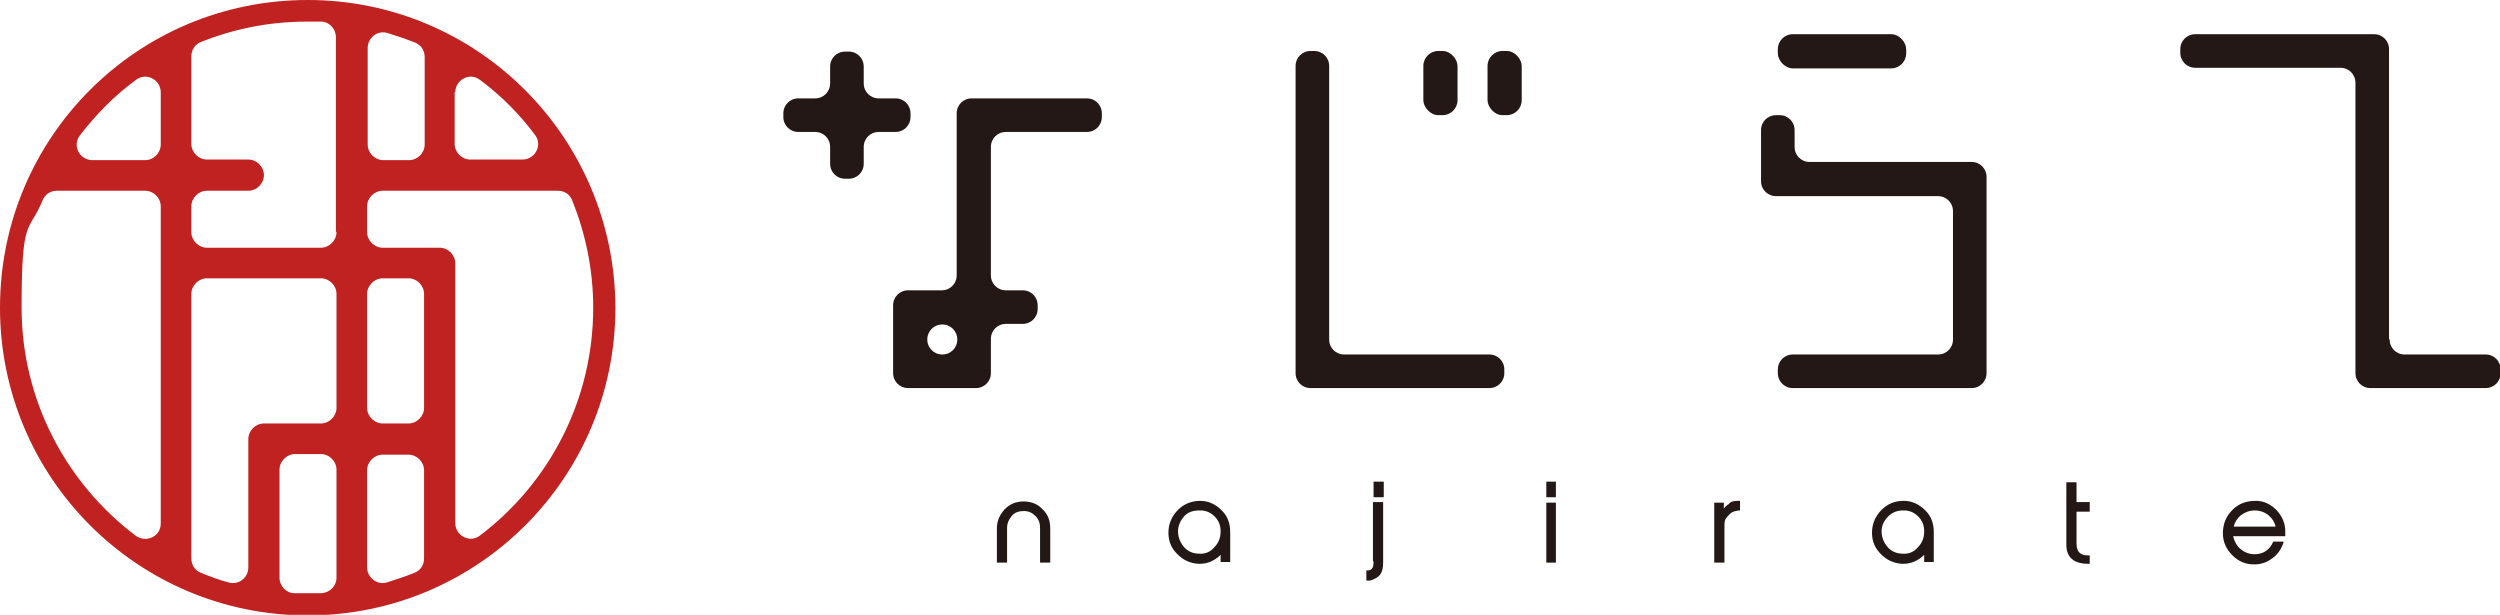 <?xml version="1.0" encoding="UTF-8"?>
<svg id="_レイヤー_2" data-name="レイヤー 2" xmlns="http://www.w3.org/2000/svg" viewBox="0 0 416.8 102.5">
  <defs>
    <style>
      .cls-1 {
        fill: #231815;
      }

      .cls-1, .cls-2 {
        stroke-width: 0px;
      }

      .cls-2 {
        fill: #bf2220;
      }
    </style>
  </defs>
  <g id="logo02">
    <g id="TYPE02">
      <path class="cls-2" d="m51.3,0h0C22.9,0,0,22.9,0,51.3h0c0,28.3,22.9,51.3,51.3,51.3h0c28.3,0,51.3-22.9,51.3-51.3h0C102.5,22.9,79.6,0,51.3,0Zm24.6,15.4c0-2.1,2.4-3.4,4.1-2.1,3.5,2.6,6.6,5.7,9.2,9.2,1.3,1.7,0,4.1-2.1,4.1h-8.7c-1.4,0-2.6-1.2-2.6-2.6v-8.7Zm-14.6-7.4c0-1.7,1.6-3,3.3-2.5,1.6.5,3.1,1,4.6,1.6,1,.4,1.6,1.3,1.6,2.4v14.6c0,1.4-1.2,2.6-2.6,2.6h-4.3c-1.4,0-2.6-1.2-2.6-2.6V8ZM26.8,87.3c0,2.1-2.4,3.3-4.2,2C11.1,80.6,3.6,66.8,3.6,51.3s1.2-12.3,3.5-17.9c.4-1,1.3-1.6,2.4-1.6h14.7c1.4,0,2.6,1.2,2.6,2.6v52.9Zm0-63.2c0,1.4-1.2,2.6-2.6,2.6h-8.8c-2.1,0-3.4-2.4-2.1-4.1,2.7-3.5,5.8-6.7,9.4-9.3,1.7-1.3,4.1,0,4.1,2.1v8.8Zm29.3,72.2c0,1.4-1.1,2.5-2.5,2.6-.8,0-1.5,0-2.3,0s-1.5,0-2.2,0c-1.4,0-2.5-1.2-2.5-2.6v-18c0-1.4,1.2-2.6,2.6-2.6h4.3c1.4,0,2.6,1.2,2.6,2.6v18Zm0-28.3c0,1.4-1.2,2.6-2.6,2.6h-9.5c-1.4,0-2.6,1.2-2.6,2.6v21.4c0,1.7-1.6,3-3.3,2.5-1.6-.4-3.1-1-4.6-1.6-1-.4-1.6-1.3-1.6-2.4v-44.1c0-1.4,1.2-2.6,2.6-2.6h19c1.4,0,2.6,1.2,2.6,2.6v19Zm0-29.3c0,1.4-1.2,2.6-2.6,2.6h-19c-1.4,0-2.6-1.2-2.6-2.6v-4.3c0-1.4,1.2-2.6,2.6-2.6h6.9c1.4,0,2.6-1.2,2.6-2.6s-1.2-2.6-2.6-2.6h-6.9c-1.4,0-2.6-1.2-2.6-2.6v-14.6c0-1.1.6-2,1.6-2.4,5.5-2.2,11.4-3.4,17.7-3.4s1.6,0,2.3,0c1.4,0,2.5,1.2,2.5,2.6v32.4Zm14.6,54.4c0,1.1-.6,2-1.6,2.4-1.5.6-3,1.1-4.6,1.6-1.6.5-3.3-.8-3.3-2.5v-16.2c0-1.4,1.2-2.6,2.6-2.6h4.3c1.4,0,2.6,1.2,2.6,2.6v14.7Zm0-25.1c0,1.4-1.2,2.6-2.6,2.6h-4.3c-1.4,0-2.6-1.2-2.6-2.6v-19c0-1.4,1.2-2.6,2.6-2.6h4.3c1.4,0,2.6,1.2,2.6,2.6v19Zm9.3,21.3c-1.7,1.3-4.1,0-4.1-2.1v-43.3c0-1.4-1.2-2.6-2.6-2.6h-9.5c-1.4,0-2.6-1.2-2.6-2.6v-4.3c0-1.4,1.2-2.6,2.6-2.6h29.2c1.1,0,2,.6,2.4,1.6,2.2,5.5,3.5,11.5,3.5,17.9,0,15.5-7.4,29.3-18.9,38Z"/>
      <g>
        <g>
          <g>
            <path class="cls-1" d="m151.8,19.5v-.6c0-1.4-1.1-2.5-2.5-2.5h-2.8c-1.4,0-2.5-1.1-2.5-2.5v-2.8c0-1.4-1.1-2.5-2.5-2.5h-.6c-1.4,0-2.5,1.1-2.5,2.5v2.8c0,1.4-1.1,2.5-2.5,2.5h-2.8c-1.4,0-2.5,1.1-2.5,2.5v.6c0,1.4,1.1,2.5,2.5,2.5h2.8c1.4,0,2.5,1.1,2.5,2.5v2.8c0,1.4,1.1,2.5,2.5,2.5h.6c1.4,0,2.5-1.1,2.5-2.5v-2.8c0-1.4,1.1-2.5,2.5-2.5h2.8c1.4,0,2.5-1.1,2.5-2.5Z"/>
            <path class="cls-1" d="m157.1,48.4h-5.7c-1.4,0-2.5,1.1-2.5,2.5v11.3c0,1.4,1.1,2.5,2.5,2.5h11.3c1.4,0,2.5-1.1,2.5-2.5v-5.7c0-1.4,1.1-2.5,2.5-2.5h2.8c1.4,0,2.5-1.1,2.5-2.5v-.6c0-1.4-1.1-2.5-2.5-2.5h-2.8c-1.4,0-2.5-1.1-2.5-2.5v-21.4c0-1.4,1.1-2.5,2.5-2.5h13.5c1.4,0,2.5-1.1,2.5-2.5v-.6c0-1.4-1.1-2.5-2.5-2.5h-19.2c-1.4,0-2.5,1.1-2.5,2.5v27c0,1.4-1.1,2.5-2.5,2.5Zm0,10.7h0c-1.4,0-2.5-1.1-2.5-2.5h0c0-1.4,1.1-2.5,2.5-2.5h0c1.4,0,2.5,1.1,2.5,2.5h0c0,1.4-1.1,2.5-2.5,2.5Z"/>
          </g>
          <g>
            <path class="cls-1" d="m219.1,8.5h-.6c-1.4,0-2.5,1.1-2.5,2.5v51.2c0,1.4,1.1,2.5,2.5,2.5h29.8c1.4,0,2.5-1.1,2.5-2.5v-.6c0-1.4-1.1-2.5-2.5-2.5h-24.2c-1.4,0-2.5-1.1-2.5-2.5V11c0-1.4-1.1-2.5-2.5-2.5Z"/>
            <rect class="cls-1" x="248" y="8.5" width="5.7" height="10.7" rx="2.5" ry="2.5"/>
            <rect class="cls-1" x="237.3" y="8.5" width="5.7" height="10.7" rx="2.5" ry="2.5"/>
          </g>
          <g>
            <path class="cls-1" d="m296.7,19.2h-.6c-1.4,0-2.5,1.1-2.5,2.5v8.5c0,1.4,1.1,2.5,2.5,2.5h27c1.4,0,2.5,1.1,2.5,2.5v21.4c0,1.4-1.1,2.5-2.5,2.5h-24.2c-1.4,0-2.5,1.1-2.5,2.5v.6c0,1.4,1.1,2.5,2.5,2.5h29.8c1.4,0,2.5-1.1,2.5-2.5V29.5c0-1.4-1.1-2.5-2.5-2.5h-27c-1.4,0-2.5-1.1-2.5-2.5v-2.8c0-1.4-1.1-2.5-2.5-2.5Z"/>
            <rect class="cls-1" x="296.4" y="5.7" width="21.4" height="5.7" rx="2.5" ry="2.5"/>
          </g>
          <path class="cls-1" d="m398.3,56.5V8.2c0-1.4-1.1-2.5-2.5-2.5h-29.8c-1.4,0-2.5,1.1-2.5,2.5v.6c0,1.4,1.1,2.5,2.5,2.5h24.2c1.4,0,2.5,1.1,2.5,2.5v48.4c0,1.4,1.1,2.5,2.5,2.5h19.2c1.4,0,2.5-1.1,2.5-2.5v-.6c0-1.4-1.1-2.5-2.5-2.5h-13.5c-1.4,0-2.5-1.1-2.5-2.5Z"/>
        </g>
        <g>
          <path class="cls-1" d="m170.7,83.6c-1.3,0-2.3.4-3.2,1.3-.8.9-1.3,1.9-1.3,3.2v5.7h1.7v-5.8c0-.8.3-1.4.8-2,.5-.6,1.2-.8,2-.8s1.4.3,1.9.8c.6.6.8,1.2.8,2v5.8h1.7v-5.7c0-1.3-.4-2.4-1.3-3.2-.8-.9-1.9-1.3-3.2-1.3Z"/>
          <path class="cls-1" d="m200.1,83.5c-1.4,0-2.7.5-3.7,1.5-1,1-1.6,2.3-1.6,3.8s.5,2.6,1.5,3.6c1,1,2.1,1.5,3.5,1.6,0,0,.1,0,.2,0,1.3,0,2.5-.5,3.5-1.5v1.2h1.6v-5c0-1.4-.4-2.6-1.4-3.6-1-1-2.2-1.6-3.6-1.6Zm0,1.6c.9,0,1.7.3,2.4,1,.7.7,1,1.5,1,2.5,0,1-.3,1.9-1.1,2.7-.7.8-1.6,1.1-2.6,1-.9,0-1.8-.4-2.4-1.1-.6-.7-1-1.6-1-2.6,0-1,.4-1.8,1-2.5s1.5-1,2.5-1Z"/>
          <g>
            <rect class="cls-1" x="229" y="80.3" width="1.7" height="2.6"/>
            <path class="cls-1" d="m229,93.6c0,.7-.1,1-.2,1.1-.2.3-.4.4-.8.4h-.2v1.7h.6c.7-.2,1.3-.5,1.7-1,.3-.4.5-1,.5-2v-10.1h-1.7v9.9Z"/>
          </g>
          <g>
            <rect class="cls-1" x="257.8" y="83.8" width="1.6" height="10"/>
            <rect class="cls-1" x="257.8" y="80.3" width="1.6" height="2.6"/>
          </g>
          <path class="cls-1" d="m288.3,84c-.4.2-.7.5-.9.8v-1h-1.6v10h1.7v-6c0-.6,0-1.1.3-1.4.1-.2.4-.5.7-.8.3-.3.8-.4,1.4-.5h.2v-1.6h-.2c-.5,0-1.1,0-1.6.4Z"/>
          <path class="cls-1" d="m317.4,83.5c-1.5,0-2.7.5-3.7,1.5-1,1-1.6,2.3-1.6,3.8s.5,2.6,1.5,3.6c1,1,2.1,1.5,3.5,1.6,0,0,.1,0,.2,0,1.3,0,2.5-.5,3.5-1.5v1.2h1.6v-5c0-1.4-.4-2.6-1.4-3.6-1-1-2.2-1.6-3.6-1.6Zm0,1.6c.9,0,1.7.3,2.4,1,.7.7,1,1.5,1,2.5,0,1-.3,1.9-1.1,2.7-.7.8-1.6,1.1-2.6,1-.9,0-1.8-.4-2.4-1.1-.6-.7-1-1.6-1-2.6,0-1,.4-1.8,1.1-2.5.7-.7,1.5-1,2.5-1Z"/>
          <path class="cls-1" d="m346.2,80.4h-1.7v10.4c0,2.1,1.2,3.2,3.7,3.2h.2v-1.4h-.2c-1.4,0-2-.6-2-2v-5.3h2.2v-1.6h-2.2v-3.4Z"/>
          <path class="cls-1" d="m381,88.5c0-1.2-.5-2.4-1.4-3.4-1-1-2.1-1.6-3.5-1.6-1.5,0-2.8.4-3.9,1.5-1.1,1.1-1.6,2.4-1.6,3.9,0,1.4.5,2.6,1.6,3.7,1,1,2.2,1.5,3.6,1.5h0c1.1,0,2.1-.3,3-1,.9-.6,1.5-1.5,1.9-2.6v-.2c0,0-1.7,0-1.7,0h0c-.6,1.4-1.7,2.1-3.1,2.1-.9,0-1.7-.3-2.4-.9-.6-.5-1-1.3-1.2-2.1h8.7v-.9Zm-7.4-2.6c.7-.5,1.4-.8,2.3-.8s0,0,0,0c.9,0,1.7.3,2.3.8.6.5,1,1.1,1.2,1.9h-7c.2-.8.6-1.4,1.2-1.9Z"/>
        </g>
      </g>
    </g>
  </g>
</svg>